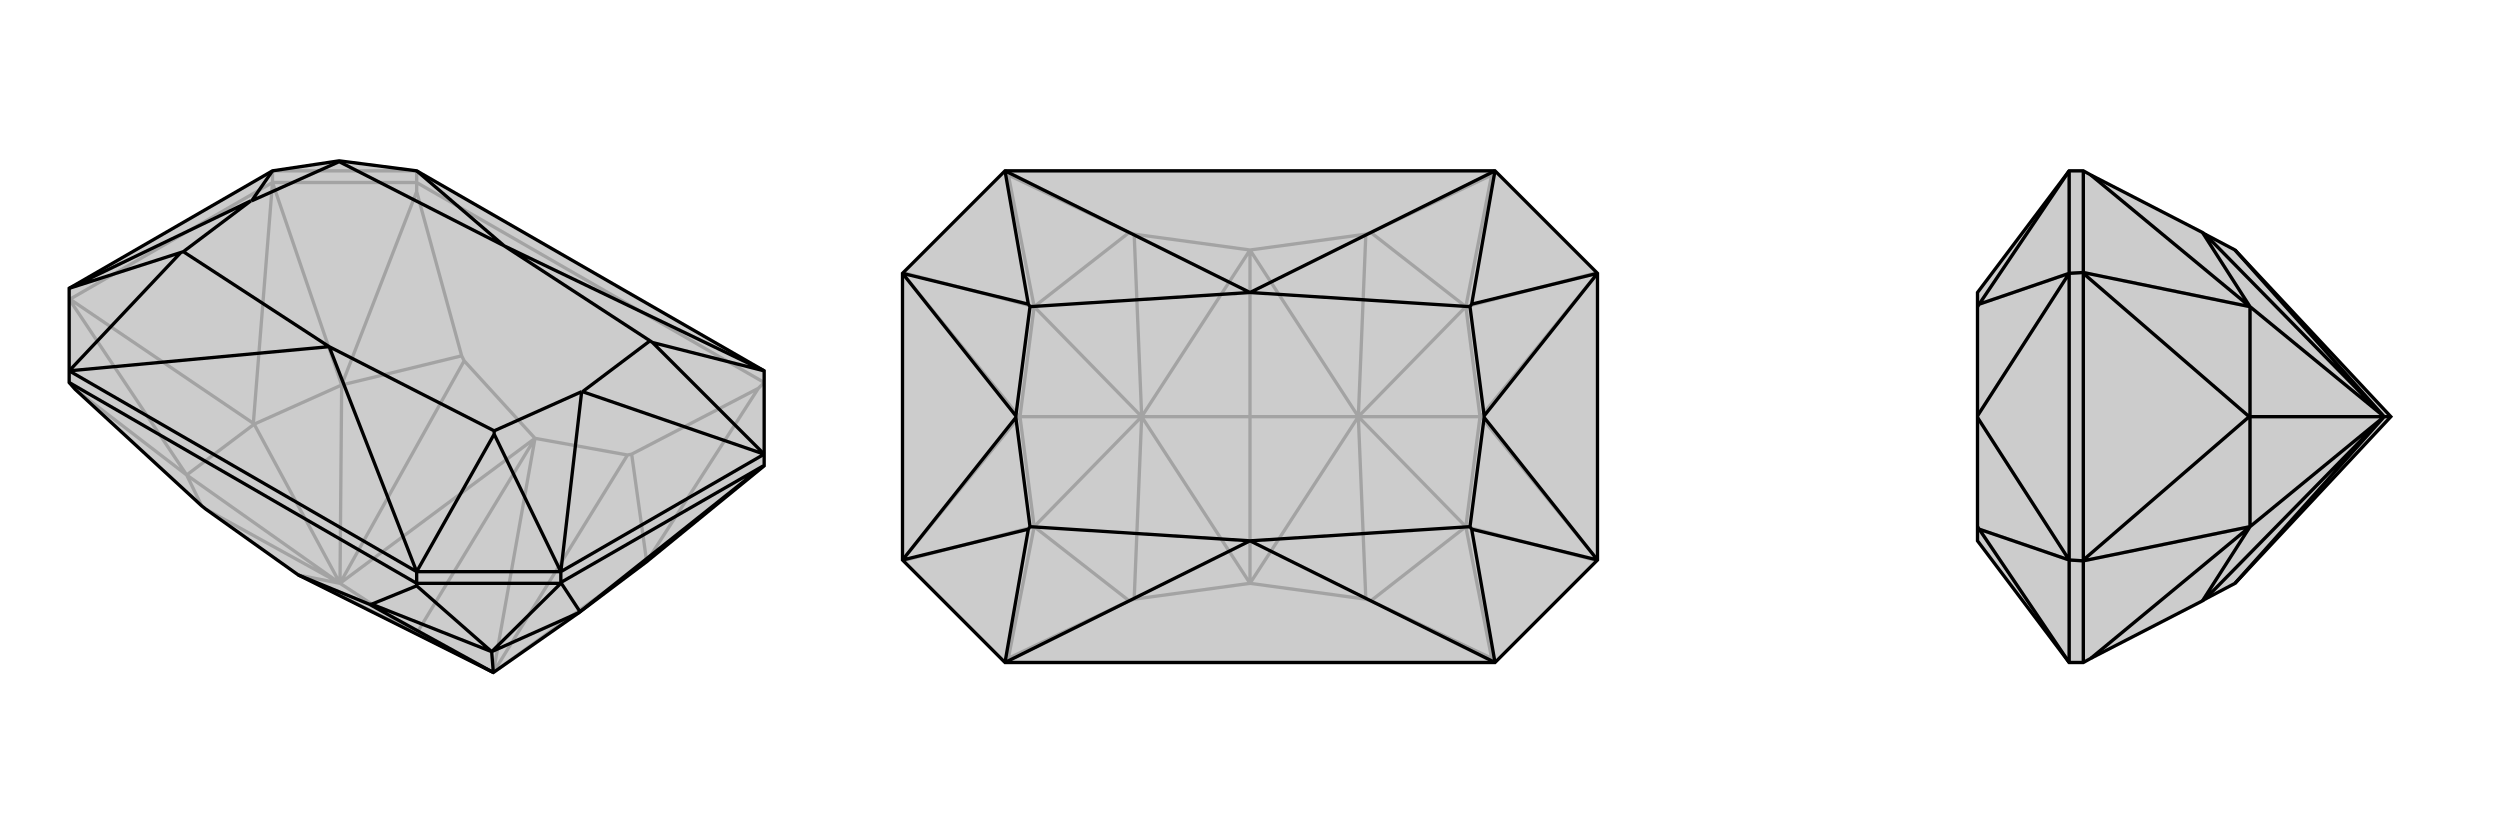 <svg xmlns="http://www.w3.org/2000/svg" viewBox="0 0 3000 1000">
    <g stroke="currentColor" stroke-width="4" fill="none" transform="translate(0 -41)">
        <path fill="currentColor" stroke="none" fill-opacity=".2" d="M776,715L695,776L592,848L358,731L247,652L242,648L90,508L83,500L83,486L83,387L327,246L407,234L500,246L917,486L917,586L917,600z" />
<path stroke-opacity=".2" d="M327,260L327,246M327,260L500,260M327,260L84,400M327,260L327,260M327,260L410,503M327,260L304,549M83,400L84,400M84,400L304,549M83,400L224,611M304,549L305,550M305,550L410,503M305,550L224,611M305,550L408,741M776,715L910,507M410,503L500,271M224,611L90,508M776,715L592,848M776,715L758,586M410,503L408,741M410,503L554,468M224,611L408,741M224,611L242,648M592,848L753,587M408,741L557,474M408,741L247,652M592,848L642,567M592,848L500,801M408,741L642,567M642,567L500,801M408,741L358,731M358,731L500,801M408,741L500,801M910,507L917,500M500,271L500,260M910,507L758,586M500,271L554,468M758,586L753,587M554,468L557,474M642,567L753,587M642,567L557,474M500,260L500,246M917,500L500,260M500,246L327,246" />
<path d="M776,715L695,776L592,848L358,731L247,652L242,648L90,508L83,500L83,486L83,387L327,246L407,234L500,246L917,486L917,586L917,600z" />
<path d="M673,741L673,727M673,741L500,741M673,740L916,600M673,741L673,740M673,741L590,823M673,740L696,775M917,600L916,600M916,600L696,775M696,775L695,776M695,776L590,823M590,823L500,744M590,823L592,848M590,823L446,766M592,848L443,766M500,744L500,741M500,744L446,766M446,766L443,766M358,731L443,766M500,741L500,727M500,741L83,500M917,586L673,727M500,727L673,727M500,727L83,486M917,486L783,452M917,486L605,336M500,727L593,562M500,727L395,457M83,486L217,344M83,486L395,457M500,246L605,336M917,586L783,452M917,586L699,511M783,452L780,450M673,727L698,511M673,727L593,562M593,562L593,558M83,387L217,344M83,387L301,282M217,344L220,343M327,246L302,282M407,234L407,235M699,511L698,511M301,282L302,282M605,336L780,450M395,457L593,558M395,457L220,343M605,336L407,235M699,511L780,450M698,511L593,558M301,282L220,343M302,282L407,235" />
    </g>
    <g stroke="currentColor" stroke-width="4" fill="none" transform="translate(1000 0)">
        <path fill="currentColor" stroke="none" fill-opacity=".2" d="M206,205L83,328L83,672L206,795L794,795L917,672L917,328L794,205z" />
<path stroke-opacity=".2" d="M917,673L759,632M917,672L777,500M917,328L777,500M917,327L759,368M777,500L776,500M83,327L241,368M83,328L223,500M83,672L223,500M83,673L241,632M223,500L224,500M776,500L759,632M776,500L759,368M776,500L630,500M224,500L241,368M224,500L241,632M224,500L370,500M759,632L790,790M759,368L790,210M241,368L210,210M241,632L210,790M759,632L630,500M759,632L645,721M759,368L630,500M759,368L645,279M241,368L370,500M241,368L355,279M241,632L370,500M241,632L355,721M630,500L639,719M630,500L639,281M370,500L361,281M370,500L361,719M630,500L500,700M630,500L500,300M630,500L500,500M370,500L500,300M500,300L500,500M370,500L500,700M500,700L500,500M370,500L500,500M790,790L794,795M210,790L206,795M790,790L645,721M210,790L355,721M645,721L639,719M355,721L361,719M500,700L639,719M500,700L361,719M790,210L794,205M210,210L206,205M790,210L645,279M210,210L355,279M645,279L639,281M355,279L361,281M500,300L639,281M500,300L361,281" />
<path d="M206,205L83,328L83,672L206,795L794,795L917,672L917,328L794,205z" />
<path d="M794,205L766,365M794,205L500,351M794,795L766,635M794,795L500,649M206,795L234,635M206,795L500,649M206,205L234,365M206,205L500,351M917,328L766,365M917,328L781,499M766,365L764,368M917,672L781,501M917,672L766,635M766,635L764,632M83,672L234,635M83,672L219,501M234,635L236,632M83,328L219,499M83,328L234,365M234,365L236,368M781,499L781,501M219,501L219,499M500,351L764,368M500,649L764,632M500,649L236,632M500,351L236,368M781,499L764,368M781,501L764,632M219,501L236,632M219,499L236,368" />
    </g>
    <g stroke="currentColor" stroke-width="4" fill="none" transform="translate(2000 0)">
        <path fill="currentColor" stroke="none" fill-opacity=".2" d="M869,500L682,700L646,719L643,721L509,790L500,795L483,795L373,649L373,632L373,501L373,499L373,368L373,351L483,205L500,205L509,210L643,279L646,281L682,300z" />
<path stroke-opacity=".2" d="M500,327L483,328M500,673L483,672M500,327L500,205M500,328L500,672M500,673L500,795M500,327L500,328M500,327L700,368M500,328L699,500M500,673L500,672M500,672L699,500M500,673L700,632M699,500L700,500M700,500L700,368M700,500L700,632M700,500L861,500M700,368L509,210M700,632L509,790M700,368L861,500M700,368L643,279M700,632L861,500M700,632L643,721M861,500L646,281M861,500L646,719M861,500L682,300M861,500L682,700M861,500L869,500M483,795L483,672M483,672L483,328M483,205L483,328M483,795L375,635M483,205L375,365M483,672L375,635M483,672L373,501M375,635L373,632M483,328L373,499M483,328L375,365M375,365L373,368" />
<path d="M869,500L682,700L646,719L643,721L509,790L500,795L483,795L373,649L373,632L373,501L373,499L373,368L373,351L483,205L500,205L509,210L643,279L646,281L682,300z" />
<path d="M500,673L483,672M500,327L483,328M500,673L500,795M500,672L500,328M500,327L500,205M500,673L500,672M500,673L700,632M500,672L699,500M500,327L500,328M500,328L699,500M500,327L700,368M699,500L700,500M700,500L700,632M700,500L700,368M700,500L861,500M700,632L509,790M700,368L509,210M700,632L861,500M700,632L643,721M700,368L861,500M700,368L643,279M861,500L646,719M861,500L646,281M861,500L682,700M861,500L682,300M861,500L869,500M483,205L483,328M483,328L483,672M483,795L483,672M483,205L375,365M483,795L375,635M483,328L375,365M483,328L373,499M375,365L373,368M483,672L373,501M483,672L375,635M375,635L373,632" />
    </g>
</svg>